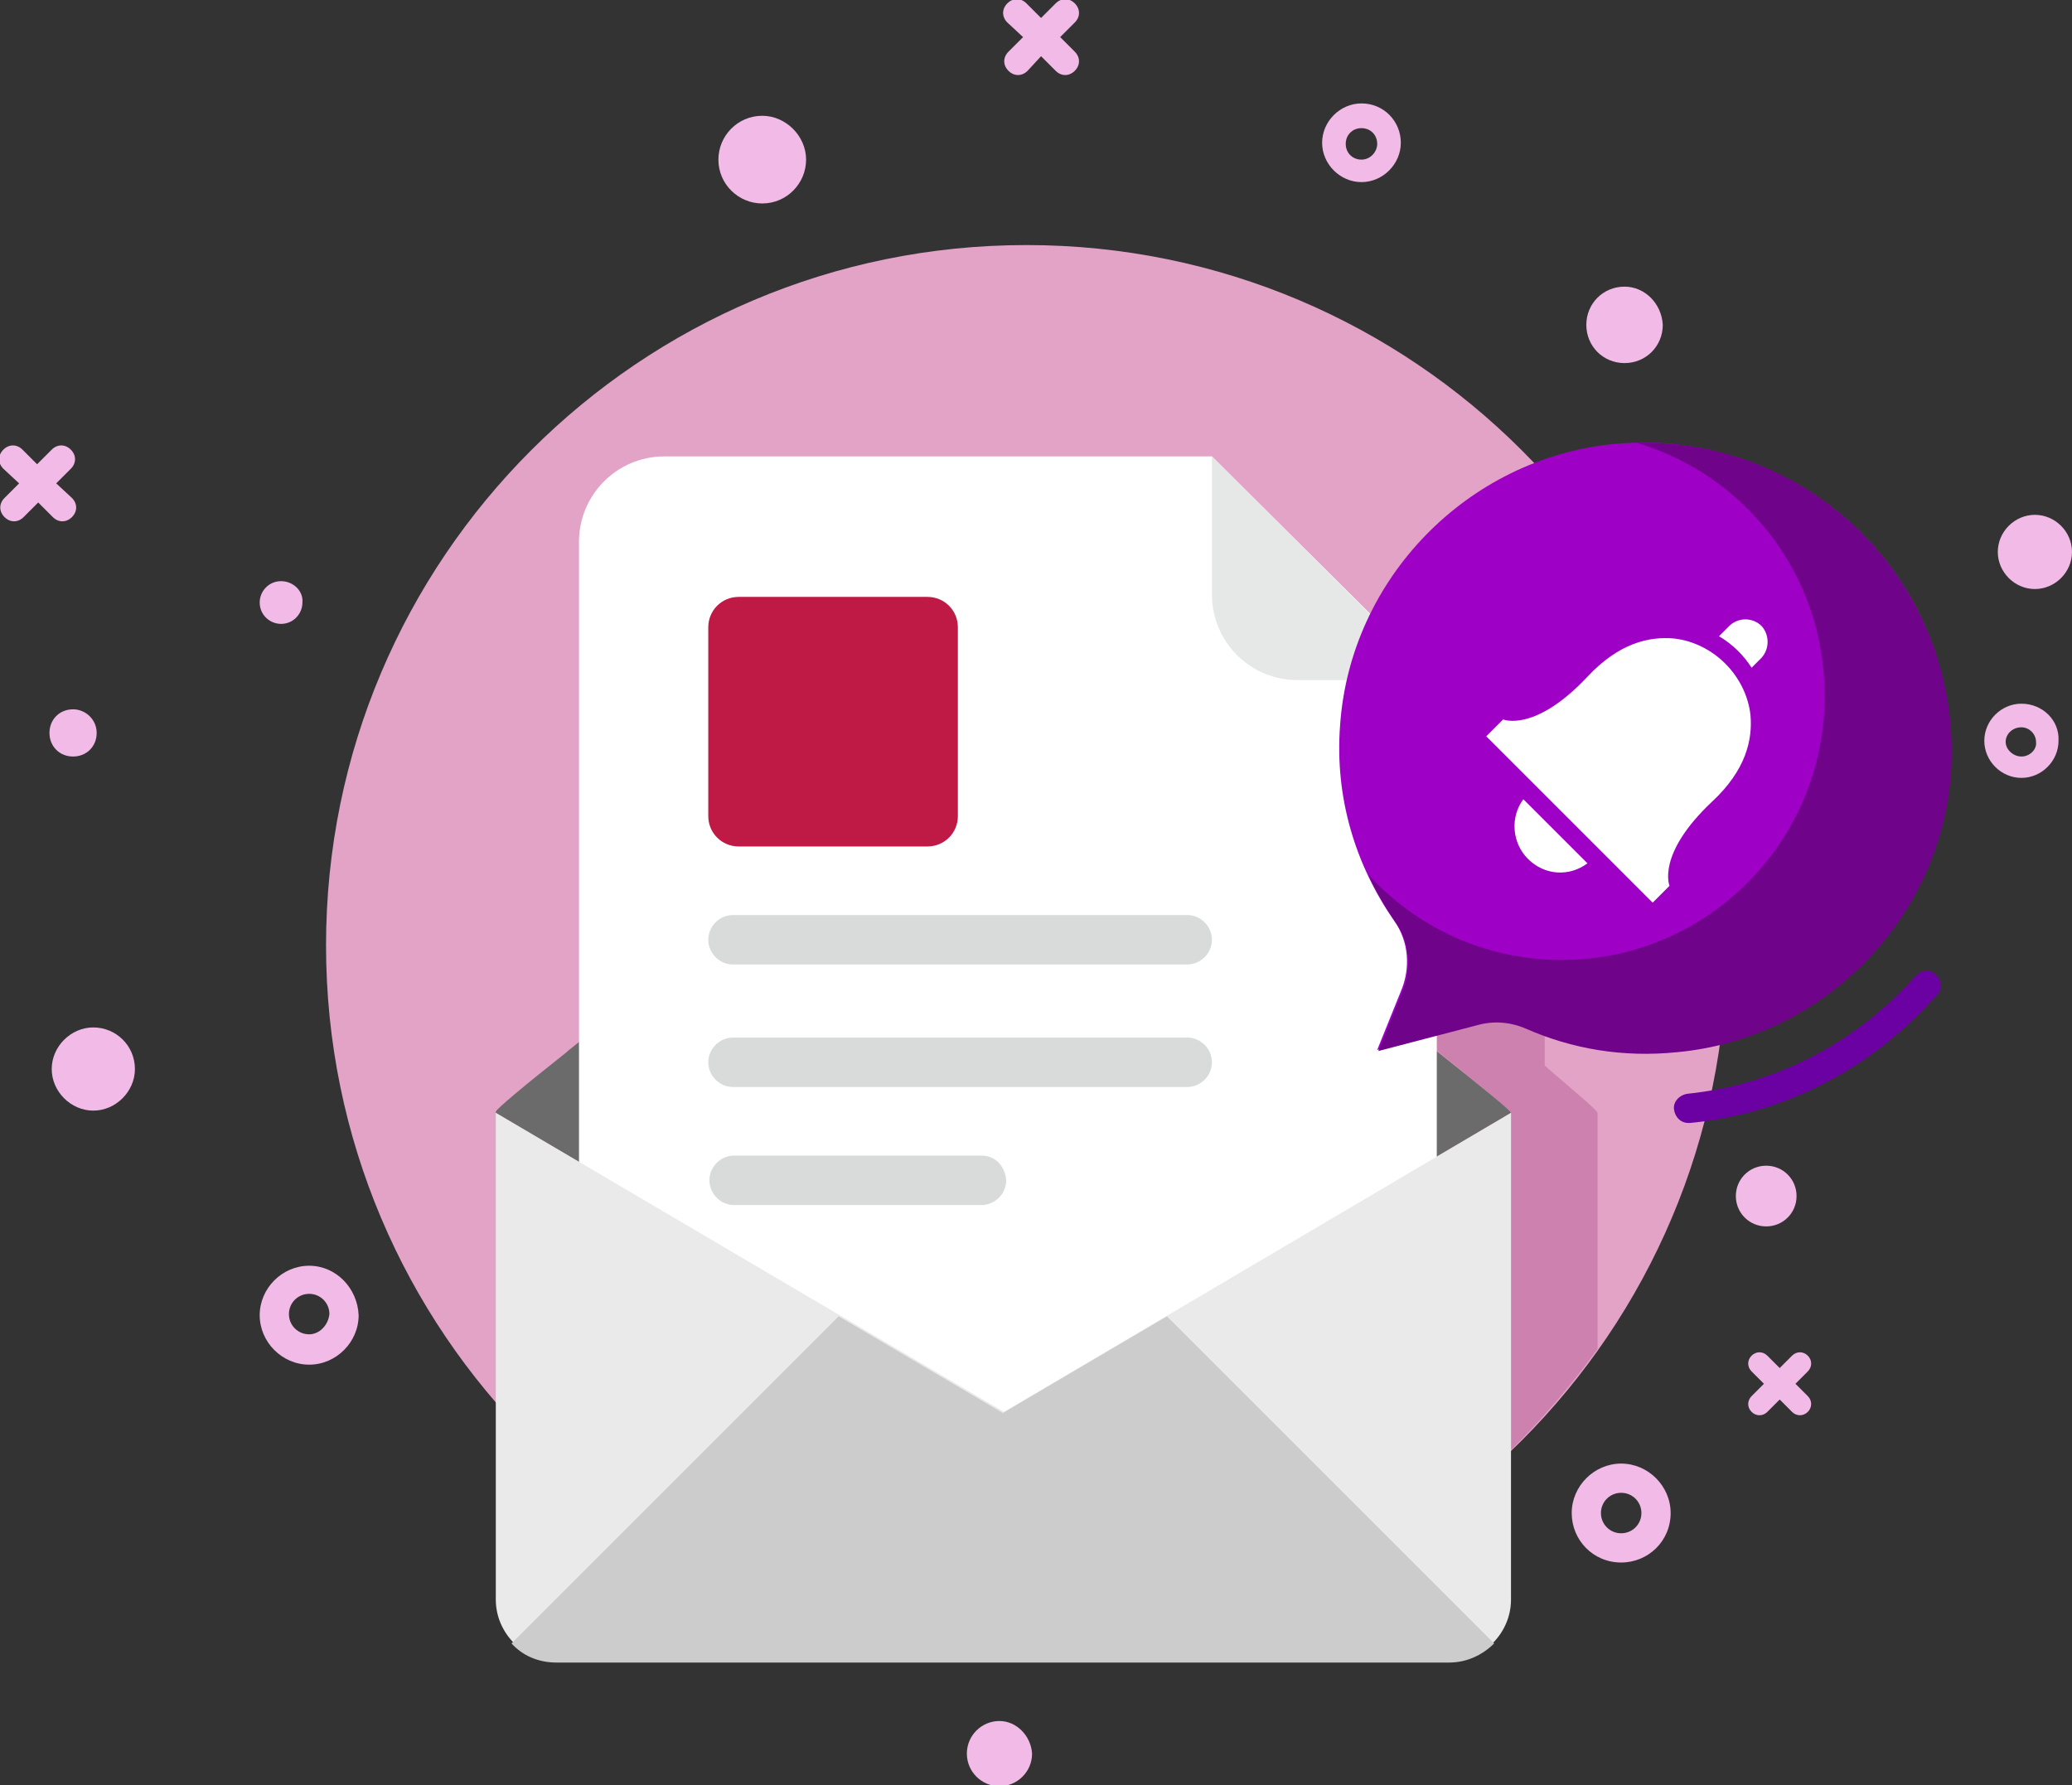 <svg id="Слой_1" xmlns="http://www.w3.org/2000/svg" xmlns:xlink="http://www.w3.org/1999/xlink" width="184.3" height="158.8" viewBox="0 0 184.3 158.8">
    <rect x="0" y="0" width="184.3" height="158.8" fill="#333333" stroke="none"/>
    <style>
        .st0{clip-path:url(#SVGID_2_)}.st1,.st2{clip-path:url(#SVGID_4_)}.st1{fill:#e2a3c6}.st2{opacity:.73}.st3{clip-path:url(#SVGID_6_);fill:#c675a5}.st4{clip-path:url(#SVGID_4_);fill:#6b00a3}.st5,.st6,.st7,.st8,.st9{clip-path:url(#SVGID_4_);fill:#6b6b6b}.st6,.st7,.st8,.st9{fill:#fff}.st7,.st8,.st9{fill:#e6e8e8}.st8,.st9{fill:#bf1945}.st9{fill:#d9dbdb}.st10,.st11,.st12,.st13,.st14{clip-path:url(#SVGID_4_);fill:#eaeaea}.st11,.st12,.st13,.st14{fill:#ccc}.st12,.st13,.st14{fill:#9f00c6}.st13,.st14{fill:#6f0389}.st14{fill:#f2bbe7}
    </style>
    <defs>
        <path id="SVGID_1_" d="M0 0h184.3v158.8H0z"/>
    </defs>
    <clipPath id="SVGID_2_">
        <use xlink:href="#SVGID_1_" overflow="visible"/>
    </clipPath>
    <g class="st0">
        <defs>
            <path id="SVGID_3_" d="M0 0h184.3v158.8H0z"/>
        </defs>
        <clipPath id="SVGID_4_">
            <use xlink:href="#SVGID_3_" overflow="visible"/>
        </clipPath>
        <path class="st1" d="M153.6 84.1c0-34.4-27.9-62.3-62.3-62.3S29 49.7 29 84.1s27.9 62.3 62.3 62.3 62.3-27.9 62.3-62.3"/>
        <g class="st2">
            <defs>
                <path id="SVGID_5_" d="M127.7 90.9h14.4v38h-14.4z"/>
            </defs>
            <clipPath id="SVGID_6_">
                <use xlink:href="#SVGID_5_" overflow="visible"/>
            </clipPath>
            <path class="st3" d="M142.1 99v21c-2.3 3.2-4.9 6.2-7.7 9V99c0-.2-3.8-3.3-6.7-5.6V92l3.5-.9c1.4-.4 2.9-.3 4.3.3.6.3 1.2.5 1.9.7v2.7c2.9 2.5 4.7 4 4.7 4.2z"/>
        </g>
        <path class="st4" d="M150.2 99.9c-.7 0-1.2-.5-1.3-1.2-.1-.7.5-1.3 1.2-1.4 7.8-.8 15-4.5 20.3-10.5.5-.5 1.3-.6 1.8-.1s.6 1.3.1 1.8c-5.7 6.5-13.5 10.6-22 11.4h-.1"/>
        <path class="st5" d="M134.4 99l-45.2 26.6L44.1 99v-.1c0-.2 2.5-2.3 6.3-5.3l.1-.1C63 83.4 89.2 62.7 89.2 62.7s26.3 20.7 38.7 30.9c3.9 3.1 6.5 5.2 6.5 5.4"/>
        <path class="st6" d="M107.8 40.6H59.1c-4.2 0-7.6 3.4-7.6 7.6v73.7c0 4.2 3.4 7.6 7.6 7.6h61.1c4.2 0 7.6-3.4 7.6-7.6V60.5l-20-19.9z"/>
        <path class="st7" d="M107.8 52.9c0 4.2 3.4 7.6 7.6 7.6h12.3l-19.9-19.9v12.3z"/>
        <path class="st8" d="M82.5 53.1H65.7c-1.5 0-2.7 1.2-2.7 2.7v16.8c0 1.5 1.2 2.7 2.7 2.7h16.8c1.5 0 2.7-1.2 2.7-2.7V55.8c0-1.5-1.2-2.7-2.7-2.7"/>
        <path class="st9" d="M105.6 81.4H65.2c-1.2 0-2.2 1-2.2 2.2s1 2.2 2.2 2.2h40.4c1.2 0 2.2-1 2.2-2.2s-1-2.2-2.2-2.2"/>
        <path class="st9" d="M105.6 92.3H65.2c-1.2 0-2.2 1-2.2 2.2s1 2.2 2.2 2.2h40.4c1.2 0 2.2-1 2.2-2.2s-1-2.2-2.2-2.2"/>
        <path class="st9" d="M87.3 102.8h-22c-1.2 0-2.2 1-2.2 2.2 0 1.2 1 2.2 2.2 2.2h22c1.2 0 2.2-1 2.2-2.2-.1-1.3-1-2.2-2.2-2.2"/>
        <path class="st10" d="M134.4 99v43.3c0 3-2.5 5.5-5.5 5.5H49.6c-3 0-5.5-2.5-5.5-5.5V99l45.2 26.6L134.4 99z"/>
        <path class="st11" d="M132.9 146.2l-29.1-29.1-14.6 8.6-14.6-8.6-29.1 29.1c1 1.1 2.4 1.7 4 1.7h79.4c1.6 0 3-.7 4-1.7"/>
        <path class="st12" d="M143.5 39.5c-13 1.3-23.4 12-24.3 25-.5 6.5 1.4 12.5 4.8 17.4 1.3 1.8 1.5 4.2.6 6.3l-2.1 5.2 8.8-2.3c1.4-.4 2.9-.3 4.3.3 4.1 1.8 8.6 2.6 13.5 2.1 12.8-1.2 23.1-11.5 24.3-24.3 1.6-17.1-12.7-31.3-29.9-29.7"/>
        <path class="st6" d="M147 80.3l1.5-1.5s-1.2-2.8 3.8-7.5c3-2.8 3.6-5.5 3.4-7.7-.4-3.5-3.3-6.4-6.8-6.8-2.2-.2-4.9.4-7.7 3.4-4.7 5-7.5 3.8-7.5 3.8l-1.5 1.5L147 80.3z"/>
        <path class="st6" d="M135.5 71.1c-1.2 1.6-1 3.9.4 5.3 1.5 1.5 3.7 1.6 5.3.4l-5.7-5.7z"/>
        <path class="st6" d="M156.7 58.5l-.9.9c-.7-1.1-1.7-2.1-2.9-2.8l.9-.9c.8-.8 2.1-.8 2.9 0 .7.8.7 2 0 2.8"/>
        <path class="st13" d="M145.6 39.4c9.7 2.9 16.7 11.8 16.7 22.5 0 13-10.5 23.5-23.4 23.5-6.8 0-12.9-2.9-17.2-7.6.7 1.5 1.5 2.9 2.4 4.2 1.3 1.8 1.5 4.2.6 6.3l-2.1 5.2 8.8-2.3c1.4-.4 2.9-.3 4.3.3 4.1 1.8 8.6 2.6 13.5 2.1 12.8-1.2 23.1-11.5 24.3-24.3 1.4-16.5-11.7-30.3-27.9-29.9"/>
        <path class="st14" d="M27.5 112.6c-2.4 0-4.4 2-4.4 4.4 0 2.4 2 4.4 4.4 4.4s4.4-2 4.4-4.4c-.1-2.4-2-4.4-4.4-4.4m0 6.1c-1 0-1.8-.8-1.8-1.8s.8-1.8 1.8-1.8 1.8.8 1.8 1.8c-.1 1-.9 1.8-1.8 1.8"/>
        <path class="st14" d="M144.2 130.2c-2.4 0-4.4 2-4.4 4.4 0 2.4 1.9 4.4 4.4 4.4 2.4 0 4.4-1.9 4.4-4.4 0-2.4-2-4.4-4.4-4.4m0 6.2c-1 0-1.8-.8-1.8-1.8s.8-1.8 1.8-1.8 1.8.8 1.8 1.8-.8 1.8-1.8 1.8"/>
        <path class="st14" d="M179.8 62.6c-1.8 0-3.3 1.5-3.3 3.3 0 1.8 1.5 3.3 3.3 3.3 1.8 0 3.3-1.5 3.3-3.3.1-1.8-1.4-3.3-3.3-3.3m0 4.7c-.7 0-1.4-.6-1.4-1.3 0-.7.6-1.3 1.4-1.3.7 0 1.3.6 1.3 1.3.1.6-.5 1.3-1.3 1.3"/>
        <path class="st14" d="M121.1 9.2c-1.9 0-3.5 1.6-3.5 3.5s1.6 3.5 3.5 3.5 3.5-1.6 3.5-3.5-1.5-3.5-3.5-3.5m0 5c-.8 0-1.4-.6-1.4-1.4 0-.8.6-1.4 1.4-1.4.8 0 1.4.6 1.4 1.4 0 .7-.6 1.4-1.4 1.4"/>
        <path class="st14" d="M8.3 91.4c-2 0-3.7 1.7-3.7 3.7s1.7 3.7 3.7 3.7 3.7-1.7 3.7-3.7c0-2.1-1.7-3.7-3.7-3.7"/>
        <path class="st14" d="M157.1 103.7c-1.5 0-2.7 1.2-2.7 2.7 0 1.5 1.2 2.7 2.7 2.7 1.5 0 2.7-1.2 2.7-2.7 0-1.5-1.2-2.7-2.7-2.7"/>
        <path class="st14" d="M67.8 10.3c-2.2 0-3.9 1.8-3.9 3.9 0 2.2 1.8 3.9 3.9 3.9 2.2 0 3.9-1.8 3.9-3.9 0-2.1-1.8-3.9-3.9-3.9"/>
        <path class="st14" d="M88.9 153.1c-1.6 0-2.9 1.3-2.9 2.9 0 1.6 1.3 2.9 2.9 2.9 1.6 0 2.9-1.3 2.9-2.9-.1-1.6-1.4-2.9-2.9-2.9"/>
        <path class="st14" d="M144.5 25.5c-1.9 0-3.4 1.5-3.4 3.4s1.5 3.4 3.4 3.4 3.4-1.5 3.4-3.4c-.1-1.9-1.6-3.4-3.4-3.4"/>
        <path class="st14" d="M25 51.7c-1.1 0-1.9.9-1.9 1.9 0 1.1.9 1.9 1.9 1.9 1.1 0 1.9-.9 1.9-1.9.1-1-.8-1.9-1.9-1.9"/>
        <path class="st14" d="M181 45.8c-1.8 0-3.3 1.5-3.3 3.3s1.5 3.3 3.3 3.3c1.8 0 3.3-1.5 3.3-3.3s-1.5-3.3-3.3-3.3"/>
        <path class="st14" d="M6.5 63.1c-1.2 0-2.1.9-2.1 2.1s.9 2.1 2.1 2.1c1.2 0 2.1-.9 2.1-2.1s-1-2.1-2.1-2.1"/>
        <path class="st14" d="M94.3 3.3L95.6 2c.5-.5.5-1.2 0-1.7s-1.2-.5-1.7 0l-1.3 1.3L91.3.3c-.5-.5-1.2-.5-1.7 0s-.5 1.2 0 1.7L91 3.3l-1.3 1.3c-.5.5-.5 1.2 0 1.7s1.2.5 1.7 0L92.6 5l1.3 1.3c.5.5 1.2.5 1.7 0s.5-1.2 0-1.7l-1.3-1.3z"/>
        <path class="st14" d="M5 43l1.3-1.3c.5-.5.5-1.2 0-1.7s-1.2-.5-1.7 0l-1.3 1.3L2 40c-.5-.5-1.2-.5-1.7 0s-.5 1.2 0 1.7L1.7 43 .4 44.3c-.5.5-.5 1.2 0 1.7s1.2.5 1.7 0l1.3-1.3L4.7 46c.5.5 1.2.5 1.7 0s.5-1.2 0-1.7L5 43z"/>
        <path class="st14" d="M159.7 123.1l1.1-1.1c.4-.4.4-1 0-1.4-.4-.4-1-.4-1.4 0l-1.1 1.1-1.1-1.1c-.4-.4-1-.4-1.4 0-.4.4-.4 1 0 1.4l1.1 1.1-1.1 1.1c-.4.4-.4 1 0 1.4.4.4 1 .4 1.4 0l1.1-1.1 1.1 1.1c.4.4 1 .4 1.4 0 .4-.4.4-1 0-1.4l-1.1-1.1z"/>
    </g>
</svg>
